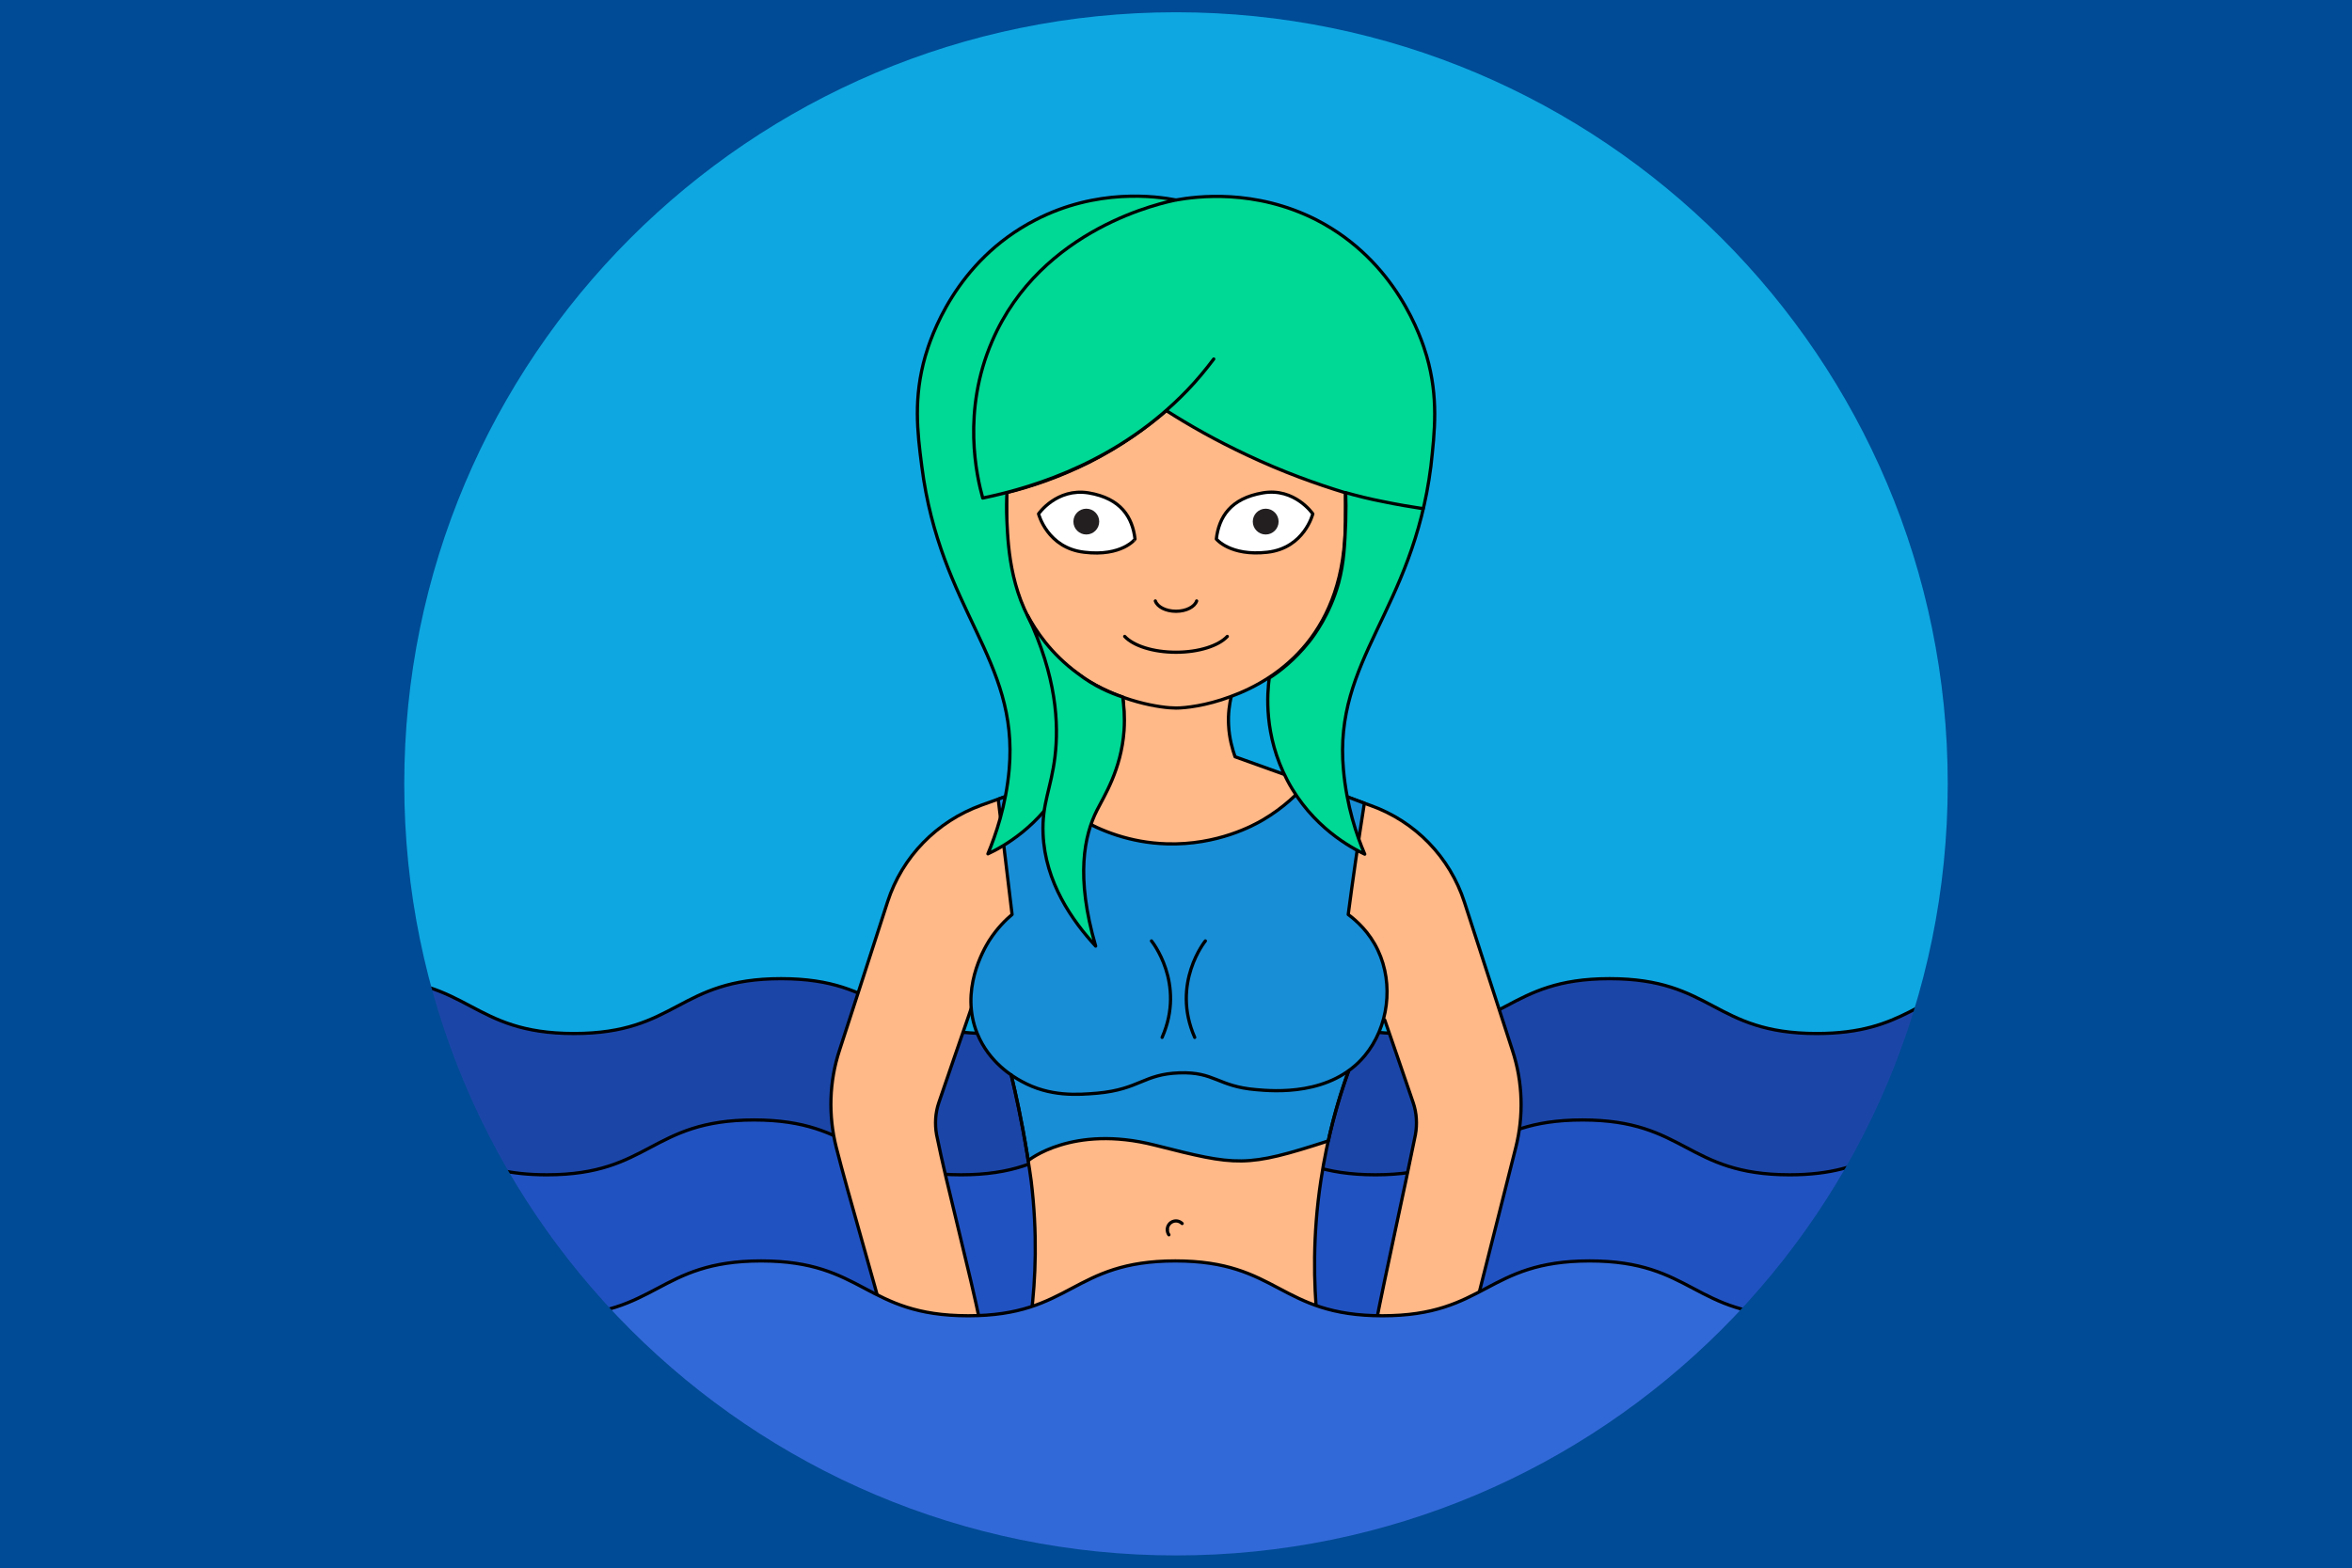 <?xml version="1.0" encoding="utf-8"?>
<!-- Generator: Adobe Illustrator 28.0.0, SVG Export Plug-In . SVG Version: 6.00 Build 0)  -->
<svg version="1.2" baseProfile="tiny" id="Layer_1" xmlns="http://www.w3.org/2000/svg" xmlns:xlink="http://www.w3.org/1999/xlink"
	 x="0px" y="0px" viewBox="0 0 729 486" overflow="visible" xml:space="preserve">
<rect x="-20" y="-20" fill="#004B95" width="769" height="526"/>
<circle fill="#0EA7E2" cx="364.5" cy="243" r="254.6"/>
<g>
	<path fill="#1B46A8" stroke="#000000" stroke-miterlimit="10" d="M563.1,320.4c-32.1,0-32.1-17-64.2-17s-32.1,17-64.2,17
		s-32.1-17-64.2-17s-32.1,17-64.2,17s-32.1-17-64.2-17s-32.1,17-64.2,17s-32.1-17-64.2-17V486h501.7V304.4
		C594.6,308,590.6,320.4,563.1,320.4z"/>
</g>
<g>
	<path fill="#2152C1" stroke="#000000" stroke-miterlimit="10" d="M554.7,364.2c-32.1,0-32.1-17-64.2-17s-32.1,17-64.2,17
		s-32.1-17-64.2-17s-32.1,17-64.2,17s-32.1-17-64.2-17s-32.1,17-64.2,17c-23.5,0-29.8-9.1-44.1-14V486h478.5V348.7
		C585.7,353,580.7,364.2,554.7,364.2z"/>
</g>
<g>
	<path fill="#FFB887" d="M301.1,312.4c-2.7,7.2-4.5,12.2-5.6,15.6c-1.3,4-1.5,5-2.8,8.3c-0.9,2.3-1.5,4.2-1.9,5.6
		c-0.9,3.2-1.1,4.3-1.1,4.8c-0.2,2.2,0.1,4,0.3,5.1c0.7,3.7,8.6,34.1,13.6,58.8l-28.9,1c-3.7-14.5-11.7-41.3-15.4-55.9
		c-2.5-9.9-2.2-20.4,1-30.1c5-15.3,9.9-30.6,14.9-46c4.5-14,15.3-25,29.1-30c14-5,28-10.1,42-15.1c0.8-2.2,1.5-5.1,1.9-8.5
		c0.2-1.5,0.1-3,0.1-3.9c0-2.5-0.1-4.5-0.3-6c11.2-0.1,22.5-0.1,33.7-0.2c-0.5,2.2-1,5.3-0.8,8.8c0.2,4.1,1.1,7.5,2,9.8
		c9.1,3.5,16.6,6.1,21.9,7.8c7.5,2.4,11.7,4,20.1,7.3c1.4,0.5,4,1.5,7.1,3.3c0,0,4.6,2.6,8.3,5.8c8.3,7.2,12.8,18.7,13.6,20.9
		c1,2.9,8.8,26.5,14.9,46c0.7,2.2,1.9,6.2,2.4,11.7c0.8,7.8-0.4,14.2-1.4,18.4c-3.7,14.5-10.5,41.8-14.2,56.3
		c-8.1-0.3-20.9-0.7-29-1c3.1-15.5,9.4-43.8,12.4-59.3c0.3-1.3,0.5-3.1,0.3-5.2c-0.2-2.3-0.7-3.9-1-4.8c-1.2-3.5-4.6-13-9.3-25.8
		c-1.2,3.4-3.3,8-7.2,12.3c-1.3,1.4-2.6,2.6-3.8,3.7c-1.3,2.8-2.6,5.7-3.9,8.5c-1.9,7.9-3.6,16.7-4.8,26.4c-1.9,16-1.8,30.4-1,42.5
		c-29.6-0.6-59.1-1.2-88.7-1.8c1.2-11,1.8-24.6,0.2-39.9c-1-10.2-2.8-19.3-4.9-27.2c-0.5-2.4-1.1-4.7-1.6-7.1
		c-1.8-1.3-3.9-3.1-5.9-5.6C302.8,321.9,301.5,315.7,301.1,312.4z"/>
</g>
<g>
	<path fill="none" stroke="#000000" stroke-linecap="round" stroke-linejoin="round" stroke-miterlimit="10" d="M429.2,316.2
		c2.9,8.5,5.9,17,8.8,25.6c1.1,3.2,1.3,6.7,0.7,10c-3.1,15.5-9.4,43.8-12.4,59.3l29.3,1c3.7-14.5,10.5-41.8,14.2-56.3
		c2.5-9.9,2.2-20.3-1-30.1c-5-15.3-9.9-30.7-14.9-46c-4.5-14-15.3-25.1-29.1-30c-14-5-28-10.1-42-15.1c-0.8-2.3-1.8-5.7-2-9.8
		c-0.2-3.6,0.3-6.6,0.8-8.8"/>
	<path fill="none" stroke="#000000" stroke-linecap="round" stroke-linejoin="round" stroke-miterlimit="10" d="M301.1,312.4
		l-1.3,3.8c-2.9,8.5-5.9,17-8.8,25.6c-1.1,3.2-1.3,6.7-0.7,10c3.1,15.5,10.5,43.3,13.6,58.8l-29.3,1c-3.7-14.5-11.7-41.3-15.4-55.9
		c-2.5-9.9-2.2-20.4,1-30.1c5-15.3,9.9-30.6,14.9-46c4.5-14,15.3-25,29.1-30c14-5,28-10.1,42-15.1c0.8-2.2,1.5-5.1,1.9-8.5
		c0.4-3.9,0.2-7.3-0.1-9.9"/>
</g>
<g>
	<path fill="#188ED6" stroke="#000000" stroke-linecap="round" stroke-linejoin="round" stroke-miterlimit="10" d="M418,332
		c-2.3,6.2-4.5,13.5-6.3,21.7c-25.6,8.3-28.2,7.8-53.8,1.3c-25.6-6.5-39.2,4.8-39.2,4.8c-0.1-0.8-0.3-1.6-0.4-2.5
		c-1.7-10.1-3.5-18.4-4.9-24.2c2.6-0.9,5.2-1.7,7.9-2.5C356.2,320.8,389.9,324.3,418,332z"/>
	<g>
		<g>
			<path fill="#188ED6" stroke="#000000" stroke-linecap="round" stroke-linejoin="round" stroke-miterlimit="10" d="M417.88,283.51
				c0.73-5.55,1.5-11.15,2.32-16.81c0.86-5.97,1.76-11.87,2.68-17.69c-2.98-1.16-6.06-2.3-9.23-3.42c-2.89-1.02-5.74-1.98-8.52-2.87
				c-2.73,3.18-7.2,7.64-13.7,11.46c-2.78,1.63-14.1,7.91-29.83,7.42c-22.6-0.7-36.7-14.7-39.6-17.6c-2.01,0.42-4.16,0.96-6.43,1.64
				c-2.23,0.67-4.29,1.39-6.17,2.13c0.71,5.94,1.43,11.89,2.14,17.83c0.72,5.97,1.43,11.93,2.15,17.9c-1.9,1.6-4.6,4.2-7.1,8.1
				c-1.8,2.9-9.1,15.5-3.7,28.8c3.7,9.1,11.3,13.5,13.7,14.8c8.8,4.9,17.5,4.2,23.5,3.7c13.1-1.2,14.3-5.9,25.4-6.3
				c11-0.4,11.9,4.2,23.8,5.2c5.5,0.5,23.3,2,33.7-10.5c7.36-8.85,9.07-22.19,4.1-32.7C424.45,288.99,420.48,285.44,417.88,283.51z"
				/>
		</g>
	</g>
	<path fill="none" stroke="#000000" stroke-linecap="round" stroke-linejoin="round" stroke-miterlimit="10" d="M356.9,291.7
		c0,0,10.7,13.1,3.3,29.9"/>
	<path fill="none" stroke="#000000" stroke-linecap="round" stroke-linejoin="round" stroke-miterlimit="10" d="M373.6,291.7
		c0,0-10.7,13.1-3.3,29.9"/>
</g>
<path fill="#FFB887" stroke="#000000" stroke-linecap="round" stroke-linejoin="round" stroke-miterlimit="10" d="M381.3,216
	c15.7-5.7,35.7-20.1,35.7-54.4v-47H312v47c0,50.6,43.6,57.9,52.5,57.9C367.3,219.5,373.8,218.8,381.3,216"/>
<path fill="#00D895" stroke="#000000" stroke-linecap="round" stroke-linejoin="round" stroke-miterlimit="10" d="M442.2,110.4
	c-1.6-5.5-9.3-29.4-34.1-42.2c-19.2-9.8-37.4-7.3-43.6-6.2c-6.2-1.2-24.5-3.7-43.6,6.2c-24.9,12.8-32.5,36.7-34.1,42.2
	c-3.7,12.9-2.5,23.3-1.1,34.1c5.7,44.8,30.1,59.8,27.1,94c-1,11.3-4.2,20.4-6.6,26.2c4.1-1.9,16.3-8.3,24-22.9
	c7.4-14,6.3-27.2,5.6-31.7c-4.4-2.8-8.6-6.5-12.3-11.2c-10.2-13.1-11-28.7-11.4-37.2c-0.2-3.8-0.1-7,0-9c7-1.7,15.8-4.6,25.3-9.3
	c10.3-5.2,18.3-11.1,24.1-16.1c7.2,4.6,15.5,9.3,25.1,13.8c11,5.2,21.3,8.9,30.5,11.7c0.1,2.2,0.1,5.3,0,9
	c-0.3,7.1-0.5,12.5-2.2,18.9c-2.7,9.7-7.6,16.3-9.2,18.3c-4.4,5.5-9,9.1-12.3,11.2c-0.6,4.5-1.8,17.7,5.6,31.7
	c7.7,14.6,20,21,24,22.9c-2.5-5.8-5.6-14.9-6.6-26.2c-3.1-34.2,21.4-49.2,27.1-94C444.7,133.7,445.9,123.3,442.2,110.4z"/>
<path fill="#FFFFFF" stroke="#000000" stroke-linecap="round" stroke-linejoin="round" stroke-miterlimit="10" d="M336.1,171.2
	c-11.5-1.3-14.2-11.9-14.2-11.9s5.6-8.1,15.5-6.5c10.1,1.7,13.6,7.6,14.4,14.3C351.9,167.1,347.7,172.6,336.1,171.2z M392.8,171.2
	c-11.5,1.3-15.8-4.1-15.8-4.1c0.8-6.8,4.4-12.6,14.4-14.3c9.9-1.7,15.5,6.5,15.5,6.5S404.3,169.9,392.8,171.2z"/>
<circle fill="#231F20" cx="336.7" cy="161.7" r="4"/>
<circle fill="#231F20" cx="392.3" cy="161.7" r="4"/>
<path fill="none" stroke="#000000" stroke-linecap="round" stroke-linejoin="round" stroke-miterlimit="10" d="M370.9,186.3
	c-0.6,1.8-3.2,3.2-6.4,3.2s-5.8-1.4-6.4-3.2"/>
<path fill="none" stroke="#000000" stroke-linecap="round" stroke-linejoin="round" stroke-miterlimit="10" d="M380.4,197.3
	c-2.7,2.9-8.8,4.9-15.9,4.9s-13.2-2-15.9-4.9"/>
<path fill="none" stroke="#000000" stroke-linecap="round" stroke-linejoin="round" stroke-miterlimit="10" d="M313.4,333.2
	c1.4,5.8,3.3,14.1,4.9,24.2c0.7,4.1,1.1,7.3,1.3,8.6c2,16.3,1.4,30.6,0,41.7c29.6,0.6,59.1,1.2,88.7,1.8
	c-1.1-11.5-1.5-26.4,1.1-43.5c2-13.4,5.3-24.8,8.6-34"/>
<path fill="#00D895" stroke="#000000" stroke-linecap="round" stroke-linejoin="round" stroke-miterlimit="10" d="M376.2,111.3
	c-2.5,3.3-5.2,6.6-8.3,9.8c-20.7,21.5-46.3,29.8-63.3,33.3c-1.9-6.8-6.5-26.9,2.9-48.6c15.2-35.4,53.6-43.1,57-43.8"/>
<path fill="#00D895" stroke="#000000" stroke-linecap="round" stroke-linejoin="round" stroke-miterlimit="10" d="M348,216.1
	c0.3,2.4,0.7,6,0.4,10.4c-0.9,12.2-6.2,20.3-8.4,24.7c-3.9,7.7-6.7,20.5-0.4,42.1c-7.2-7.8-15.7-19.8-16.3-34.8
	c-0.4-9.4,2.5-14,3.7-24c1.2-10.1,0.5-24.7-8.5-43.7c2.4,4.5,7.1,11.8,15.6,18C339.1,212.7,344.1,214.8,348,216.1z"/>
<path fill="none" stroke="#000000" stroke-linecap="round" stroke-linejoin="round" stroke-miterlimit="10" d="M362.3,382.8
	c-0.3-0.4-0.5-1-0.5-1.6"/>
<path fill="none" stroke="#000000" stroke-linecap="round" stroke-linejoin="round" stroke-miterlimit="10" d="M361.8,381.2
	c0-1.5,1.2-2.7,2.7-2.7c0.7,0,1.4,0.3,1.9,0.8"/>
<path fill="none" stroke="#000000" stroke-linecap="round" stroke-linejoin="round" stroke-miterlimit="10" d="M417,152.7
	c3.6,1,7.5,2,11.7,2.8c4.3,0.9,8.5,1.6,12.4,2.2"/>
<g>
	<path fill="#3269D8" stroke="#000000" stroke-miterlimit="10" d="M556.9,407.9c-32.1,0-32.1-17-64.2-17s-32.1,17-64.2,17
		s-32.1-17-64.2-17s-32.1,17-64.2,17s-32.1-17-64.2-17s-32.1,17-64.2,17c-31.2,0-32.1-16.1-61.7-17V486h509.1v-95.1
		C589,391.6,588.3,407.9,556.9,407.9z"/>
</g>
<path fill="#004B95" d="M70.33-20v526h591.33V-20H70.33z M364.5,482.2c-132.1,0-239.2-107.1-239.2-239.2S232.4,3.8,364.5,3.8
	S603.7,110.9,603.7,243S496.6,482.2,364.5,482.2z"/>
</svg>

